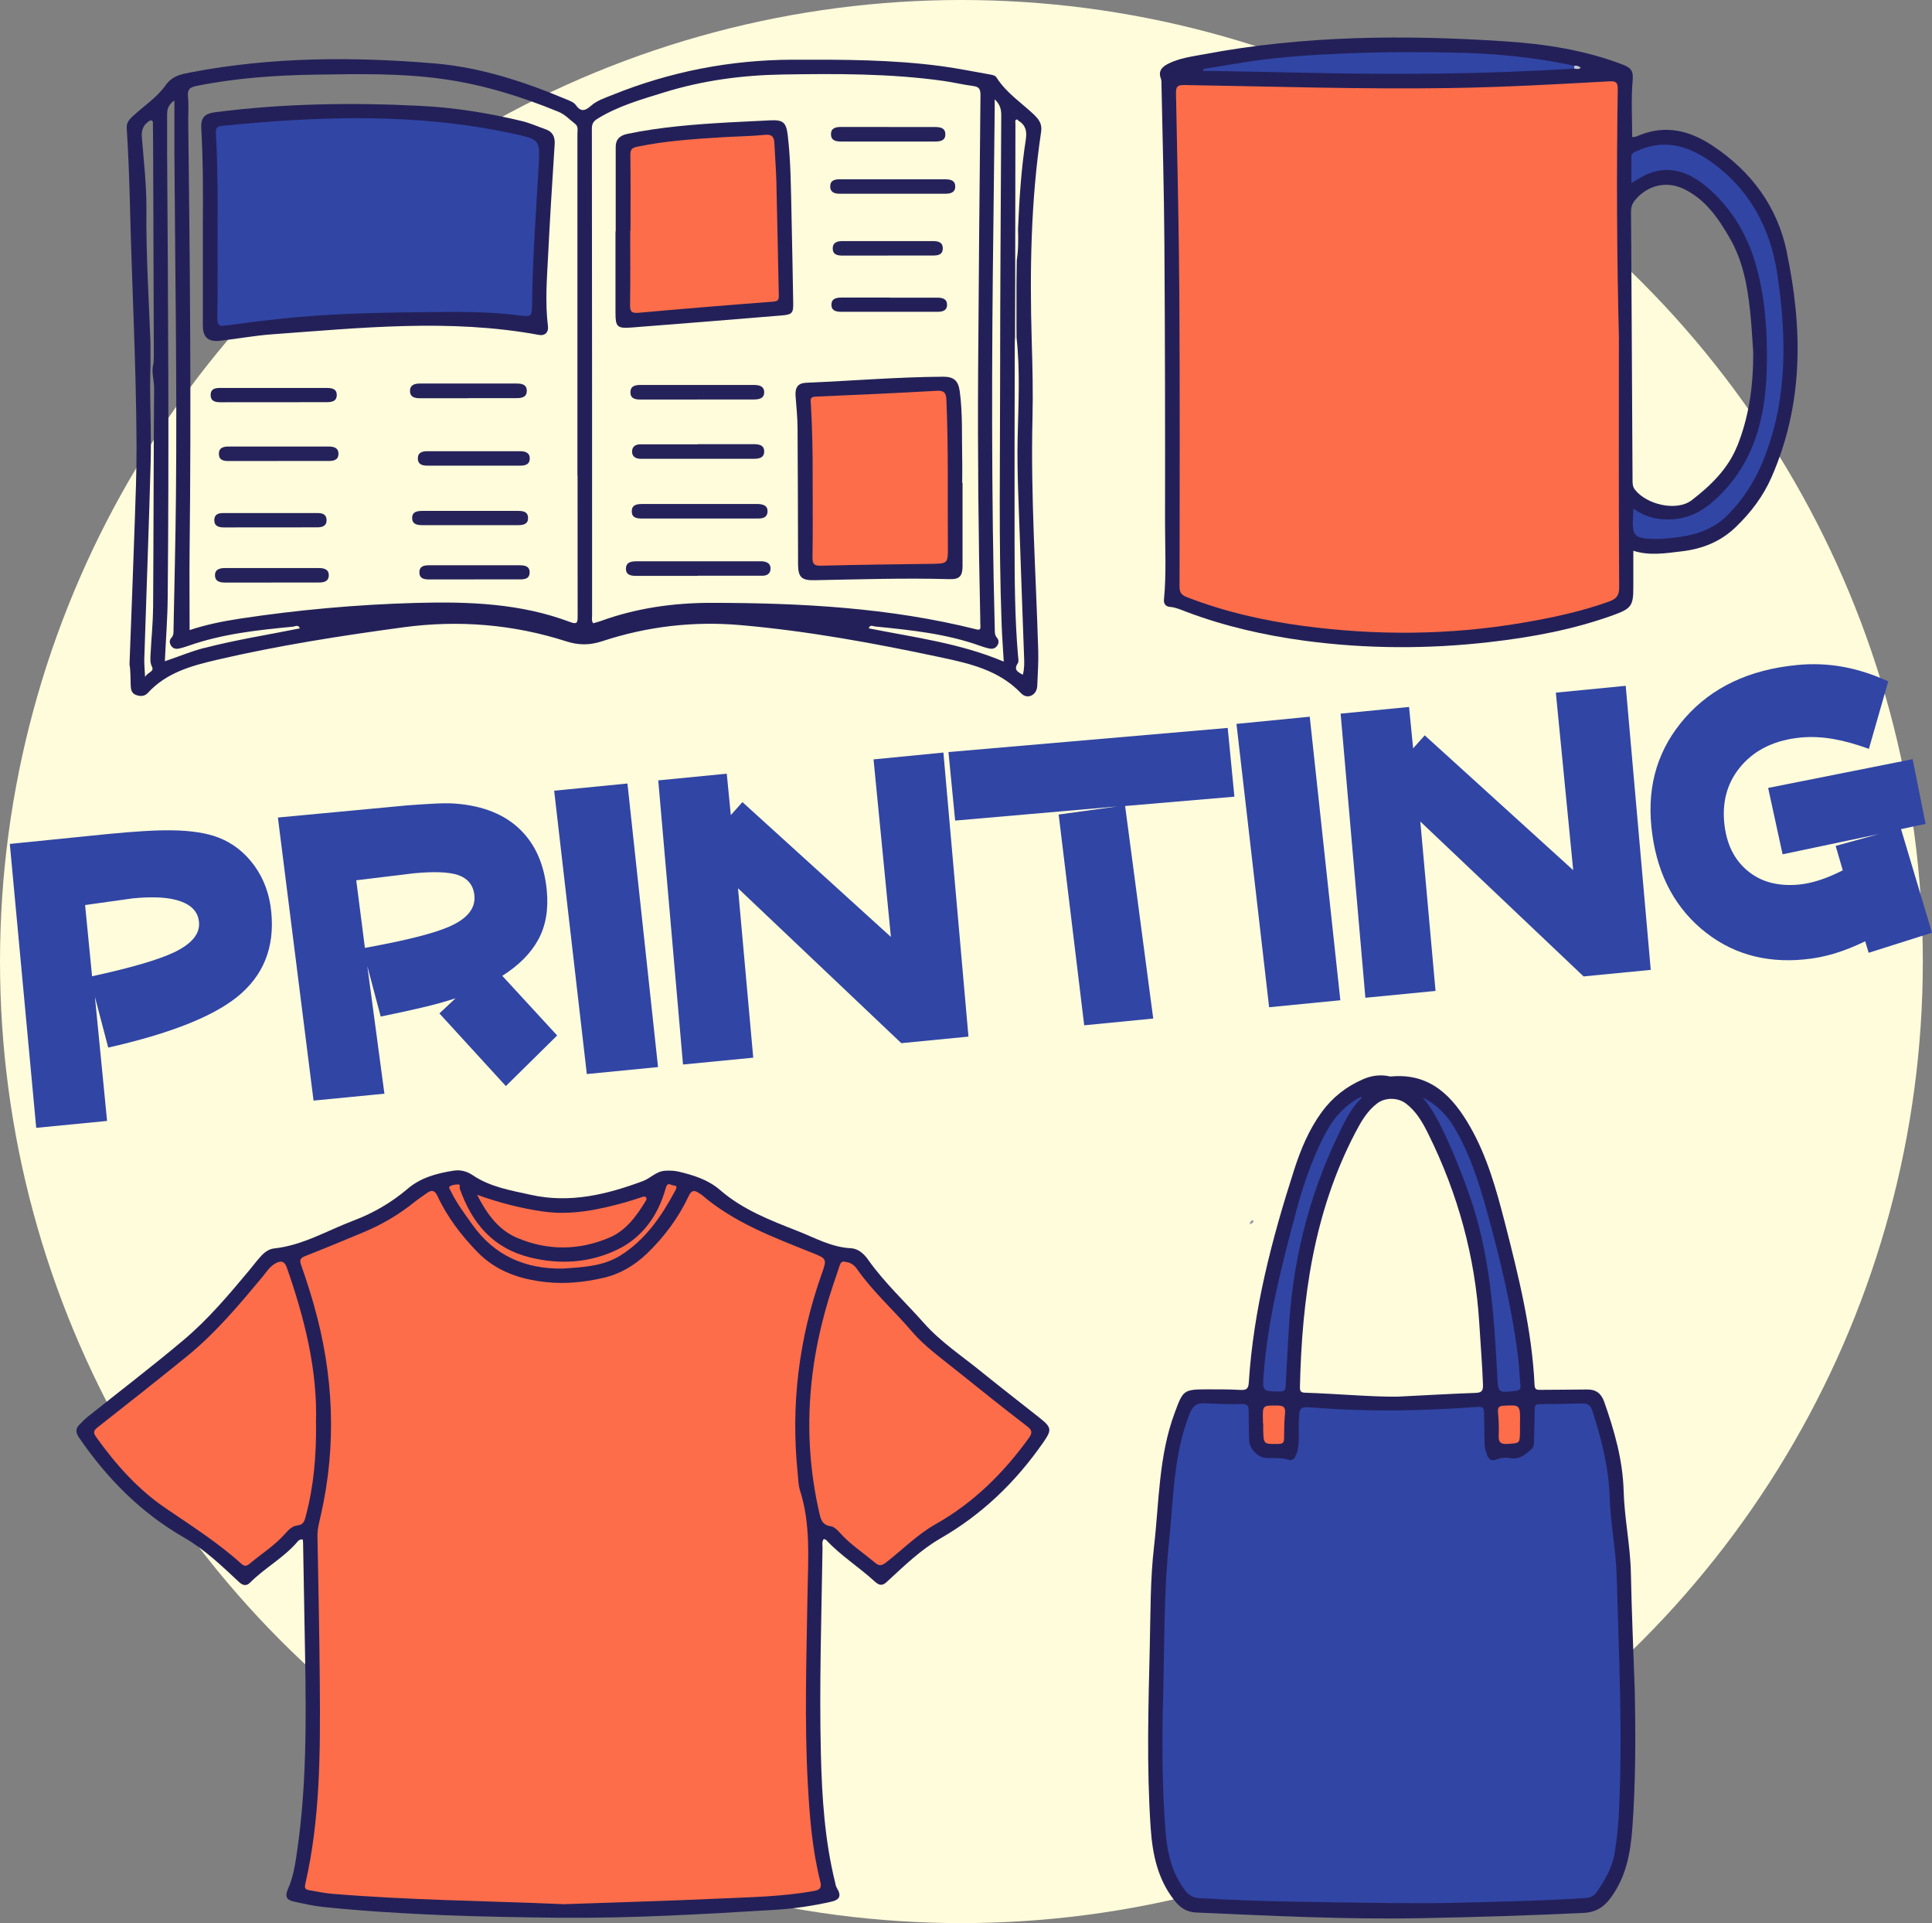 <?xml version="1.0" encoding="UTF-8"?><svg id="_レイヤー_2" xmlns="http://www.w3.org/2000/svg" viewBox="0 0 271.55 270.27"><rect x="0" y="0" width="271.55" height="270.27" fill="#808080" stroke="none"/><defs><style>.cls-1{fill:#fffcdb;}.cls-1,.cls-2,.cls-3,.cls-4,.cls-5,.cls-6,.cls-7,.cls-8,.cls-9,.cls-10{stroke-width:0px;}.cls-2{fill:#232059;}.cls-3{fill:#25225b;}.cls-4{fill:#25225a;}.cls-5{fill:#fd6d4a;}.cls-6{fill:#c6c5d4;}.cls-7{fill:#26235b;}.cls-8{fill:#3145a5;}.cls-9{fill:#25235b;}.cls-10{fill:#9896b1;}</style></defs><g id="_レイヤー_1-2"><circle class="cls-1" cx="135.13" cy="135.13" r="135.13"/><path class="cls-8" d="M15.21,147.22l-1.87-7.13,1.71,17.44-9.96.97-3.71-39.9,13.66-1.38c3.96-.39,7-.57,9.1-.53,2.73.03,4.95.38,6.63,1.04,2,.79,3.67,2.11,5,3.95,1.33,1.85,2.12,4.01,2.36,6.5.49,4.99-1.12,8.97-4.81,11.93-3.51,2.81-9.54,5.17-18.1,7.11ZM11.96,127.19l.98,10.01c5.46-1.19,9.3-2.31,11.54-3.37,2.49-1.2,3.65-2.61,3.49-4.25-.13-1.37-.98-2.33-2.55-2.9-1.58-.58-3.83-.72-6.76-.43l-6.7.94Z"/><path class="cls-8" d="M70.61,137.15l7.7,8.37-7.21,7.11-9.34-10.21,2.27-2.13c-1.42.47-3,.91-4.77,1.32-1.76.41-3.68.83-5.75,1.25l-1.88-7.08,2.4,17.92-9.96.97-5.01-39.78,18.2-1.71c1.61-.12,2.98-.21,4.12-.26s2.04-.04,2.72.02c3.81.31,6.8,1.51,8.97,3.6s3.43,4.95,3.78,8.56c.26,2.69-.13,5-1.19,6.94-1.06,1.94-2.74,3.63-5.04,5.08ZM50.07,123.7l1.22,9.51c5.76-1.04,9.71-2.04,11.86-2.99,2.53-1.11,3.7-2.56,3.53-4.37-.14-1.45-.92-2.41-2.33-2.89-1.31-.43-3.38-.5-6.22-.23l-8.05.98Z"/><path class="cls-8" d="M88.19,110.11l4.3,39.85-10.01.98-4.59-39.82,10.29-1.01Z"/><path class="cls-8" d="M102.15,108.74l.57,5.81,1.63-1.83,20.87,18.95-2.44-24.95,9.82-.96,3.52,39.92-9.44.92-22.95-21.77,2.14,23.81-9.87.96-3.48-39.93,9.63-.94Z"/><path class="cls-8" d="M172.56,102.31l.94,9.65-15.36,1.31,3.95,29.87-9.7.95-3.59-29.62,8.27-1.14-22.82,1.99-.94-9.63,39.24-3.39Z"/><path class="cls-8" d="M184.09,100.73l4.3,39.84-10.01.98-4.59-39.82,10.29-1.01Z"/><path class="cls-8" d="M198.05,99.36l.57,5.81,1.63-1.83,20.87,18.95-2.44-24.95,9.82-.96,3.52,39.92-9.44.92-22.95-21.77,2.14,23.81-9.86.96-3.48-39.93,9.63-.94Z"/><path class="cls-8" d="M265.4,95.75l-2.72,9.49c-1.78-.65-3.46-1.12-5.03-1.39-1.58-.27-3.09-.34-4.56-.2-3.52.34-6.27,1.63-8.25,3.86-1.97,2.23-2.8,4.94-2.49,8.13.29,2.91,1.37,5.15,3.27,6.73,1.89,1.58,4.31,2.22,7.25,1.94.94-.09,1.92-.31,2.93-.64s2.08-.79,3.21-1.36l-1-3.43,6.03-1.66-13.49,2.84-2.03-9.33,20.31-4.04,1.82,9.09-3.45.74,4.35,14.56-8.9,2.82-.49-1.62c-1.41.69-2.82,1.26-4.22,1.69-1.4.43-2.84.72-4.32.86-5.68.56-10.54-.9-14.57-4.36-4.03-3.47-6.35-8.26-6.95-14.38-.58-5.92,1.02-11,4.79-15.26s8.99-6.72,15.66-7.37c2.22-.22,4.38-.13,6.48.25,2.1.38,4.23,1.06,6.37,2.05Z"/><path class="cls-2" d="M42.56,216.36c-.38-.06-.57.1-.71.26-1.93,2.29-4.62,3.7-6.71,5.8-.5.5-1,.41-1.52-.07-2.44-2.28-4.86-4.61-7.77-6.28-6.07-3.49-10.83-8.32-14.75-14.05-.47-.68-.52-1.25.09-1.84.36-.34.69-.72,1.08-1.03,4.54-3.63,9.17-7.15,13.61-10.9,3.41-2.88,6.3-6.31,9.16-9.74.52-.62,1-1.27,1.54-1.87.52-.59,1.16-1.11,1.94-1.19,4.03-.43,7.47-2.52,11.15-3.91,2.79-1.05,5.35-2.54,7.63-4.48,1.87-1.59,4.12-2.17,6.44-2.54.92-.15,1.86.06,2.71.64,2.45,1.66,5.34,2.13,8.14,2.75,5.49,1.23,10.69-.03,15.8-1.94,1.06-.4,1.83-1.36,3.09-1.44.67-.04,1.3-.02,1.93.13,2.1.5,4.12,1.13,5.81,2.59,3.17,2.75,7.03,4.24,10.86,5.74,2.45.96,4.78,2.3,7.52,2.43,1.02.05,1.85.79,2.43,1.63,2.3,3.25,5.23,5.95,7.86,8.92,2.31,2.6,5.23,4.53,7.92,6.71,2.72,2.2,5.49,4.35,8.24,6.52,1.8,1.42,1.82,1.73.55,3.56-3.84,5.51-8.55,10.06-14.4,13.43-2.85,1.64-5.19,3.95-7.59,6.15-.62.58-1.07.45-1.67-.09-2.21-2.03-4.78-3.63-6.83-5.84-.07-.07-.2-.07-.33-.12-.3.38-.16.82-.17,1.22-.15,9.7-.47,19.4-.23,29.1.15,6.01.54,12,1.98,17.86.07.29.1.59.27.87.67,1.1.41,1.65-.85,1.93-2.56.57-5.14.96-7.76,1.12-10.07.61-20.16,1.21-30.23,1.12-11.11-.11-22.25-.38-33.33-1.51-1.41-.14-2.81-.47-4.2-.77-1.06-.23-1.22-.8-.78-1.78.82-1.84,1.07-3.84,1.35-5.81,1.23-8.76,1.21-17.58,1.06-26.4-.09-5.43-.19-10.86-.29-16.28,0-.19-.02-.38-.04-.61Z"/><path class="cls-5" d="M79.03,267.59c-10.8-.46-21.66-.55-32.48-1.46-1.03-.09-2.05-.32-3.07-.49-.47-.08-.72-.21-.58-.83,2.12-9.2,2.12-18.56,2.05-27.91-.05-7.01-.2-14.01-.33-21.02-.02-.98.24-1.9.45-2.84,2.29-10.01,1.83-19.94-.99-29.78-.53-1.85-1.12-3.68-1.76-5.49-.25-.71-.11-.98.58-1.25,2.68-1.05,5.35-2.17,8.01-3.27,2.65-1.09,5.1-2.51,7.34-4.32.57-.46,1.19-.85,1.78-1.28.69-.49,1.09-.35,1.47.46,1.38,2.96,3.34,5.52,5.61,7.85,2.64,2.71,5.97,3.82,9.62,4.22,2.71.29,5.36.02,8.01-.58,2.41-.55,4.43-1.75,6.18-3.42,2.43-2.34,4.43-5.02,5.87-8.08.41-.88.81-.86,1.47-.42.13.09.27.16.38.25,4.53,3.89,10.02,5.93,15.45,8.11,2.13.85,2.15.87,1.41,2.97-3.23,9.1-4.37,18.46-3.38,28.07.08.8.08,1.64.33,2.4,1.51,4.73,1.13,9.58,1.05,14.42-.14,8.93-.45,17.86.04,26.79.25,4.61.62,9.22,1.75,13.72.23.9-.04,1.18-.92,1.34-4.45.8-8.96.87-13.46,1.07-7.27.33-14.54.53-21.87.79Z"/><path class="cls-5" d="M118.83,177.34c.69.07,1.21.42,1.57.93,2.23,3.21,5.16,5.8,7.68,8.75,1.83,2.16,4.14,3.79,6.32,5.55,3.29,2.65,6.6,5.29,9.96,7.87.78.6.74.97.21,1.7-3.54,4.89-7.75,9.06-13.04,12.04-2.61,1.47-4.68,3.61-7.02,5.42-.6.46-.96.49-1.54,0-1.67-1.41-3.53-2.6-4.99-4.27-.32-.36-.77-.78-1.21-.84-1.29-.18-1.44-1.1-1.66-2.09-2.43-10.8-1.5-21.39,1.99-31.82.3-.91.63-1.81.92-2.73.14-.45.38-.65.82-.51Z"/><path class="cls-5" d="M44.42,199.97c.05,4.61-.32,8.85-1.42,13.01-.18.69-.29,1.3-1.21,1.4-.65.07-1.19.55-1.62,1.05-1.47,1.71-3.38,2.89-5.09,4.33-.45.38-.75.36-1.17-.01-3.29-2.97-7.03-5.34-10.68-7.83-3.88-2.65-6.97-6.13-9.7-9.95-.43-.6-.42-.9.18-1.37,4.2-3.3,8.4-6.61,12.55-9.98,3.99-3.24,7.28-7.16,10.56-11.09.54-.65.99-1.39,1.7-1.86.91-.6,1.46-.46,1.78.43,2.52,7.19,4.35,14.51,4.11,21.88Z"/><path class="cls-5" d="M67.05,167.91c3.22,1.15,6.22,1.91,9.3,2.35,3.98.56,7.81-.25,11.6-1.31.78-.22,1.54-.48,2.31-.73.19-.06.4-.11.54.05.14.17.04.37-.06.53-1.3,2.12-2.75,4.14-5.12,5.14-4.28,1.8-8.63,1.84-12.91.03-2.66-1.12-4.25-3.34-5.66-6.07Z"/><path class="cls-5" d="M79.1,178.28c-5.3.07-9.62-1.82-12.73-6.21-1.07-1.51-2.19-2.97-2.99-4.65-.1-.22-.41-.54-.14-.71.3-.19.73-.24,1.1-.26.48-.02.2.39.28.6,1.72,4.85,4.65,8.38,9.91,9.67,4.22,1.03,8.32.75,12.16-1.07,3.61-1.71,5.82-4.84,6.88-8.67.27-.97.72-.4,1.06-.39.71.01.41.49.24.8-1.91,3.56-4.17,6.86-7.67,9.05-2.46,1.54-5.32,1.64-8.1,1.84Z"/><path class="cls-2" d="M251.16,35.46c-1.35-6.45-4.99-11.34-10.4-14.95-3.16-2.11-6.55-3.02-10.28-1.53-.34.14-.69.33-1.07.27,0-2.67-.17-5.34.07-7.97.12-1.33-.26-1.76-1.35-2.18-5.34-2.06-10.94-2.92-16.58-3.29-14.17-.94-28.32-.83-42.34,1.82-1.7.32-3.43.53-5,1.32-.87.43-1.46,1.02-1.04,2.11.09.24.08.53.08.8.15,7.47.36,14.93.41,22.4.09,13.05.11,26.11.09,39.16,0,3.61.2,7.23-.15,10.84-.06.56.22.98.84,1.03.78.06,1.49.38,2.2.65,5.42,2.06,11.05,3.34,16.77,4.11,8.62,1.15,17.29,1.18,25.92.19,5.96-.68,11.87-1.77,17.55-3.84,2.42-.89,2.69-1.31,2.69-3.85,0-1.69,0-3.38,0-5.15,2.32.74,4.57.34,6.81.08,2.91-.34,5.49-1.37,7.63-3.45,2.1-2.03,3.83-4.31,5-7,4.49-10.27,4.38-20.85,2.13-31.57ZM244.16,62.7c-1.28,3.19-3.74,5.57-6.39,7.6-2.11,1.61-6.31.63-7.97-1.48-.35-.45-.34-.92-.34-1.41-.06-9.7-.11-19.39-.16-29.09-.02-2.85-.02-5.69-.06-8.54,0-.61.14-1.11.52-1.59,1.74-2.16,4.46-2.83,6.94-1.62,3.02,1.47,4.82,4.11,6.43,6.9,1.81,3.13,2.46,6.61,2.84,10.14.23,2.1.33,4.22.45,5.84.03,4.88-.62,9.17-2.25,13.25Z"/><path class="cls-5" d="M227.54,47.69c0,11.63-.03,23.26.04,34.89,0,1.21-.5,1.62-1.43,1.96-3.96,1.42-8.06,2.29-12.2,2.99-10.22,1.74-20.48,1.8-30.72.44-5.6-.74-11.13-2-16.43-4.06-.77-.3-1.01-.65-1.01-1.47.02-13.67.05-27.34-.03-41.01-.06-9.43-.28-18.87-.47-28.3-.02-.99.23-1.19,1.19-1.18,12.36.2,24.71.61,37.08.43,7.55-.11,15.08-.53,22.62-.95,1.01-.06,1.21.2,1.2,1.15-.18,11.71-.13,23.41.17,35.12Z"/><path class="cls-8" d="M229.59,71.48c1.47,1.07,2.98,1.49,4.64,1.52,2.72.04,4.84-.93,6.9-2.83,5.78-5.33,7.16-12.2,7.22-19.52.04-4.57-.31-9.14-1.6-13.59-1.16-3.99-3.2-7.44-6.21-10.23-3.09-2.87-6.23-3.76-9.45-2.15-.57.29-1.11.65-1.79,1.05,0-1.33.01-2.54,0-3.75,0-.46.31-.54.63-.69,3.84-1.81,7.24-.91,10.56,1.45,5.51,3.92,8.37,9.41,9.33,15.86,1.31,8.79,1.44,17.57-1.96,26.04-1.16,2.89-2.78,5.45-4.98,7.69-2.6,2.65-5.89,3.13-9.3,3.4-.04,0-.08,0-.12,0-4.35.08-4.07-.44-3.87-4.27Z"/><path class="cls-8" d="M221.27,9.64c-12.61.8-25.22.87-37.85.58-4.31-.1-8.62-.16-12.93-.24-.45,0-.9,0-1.35,0,0-.09-.02-.19-.03-.28,2.41-.39,4.81-.82,7.22-1.16,4.16-.59,8.34-.84,12.53-1.02,5.27-.23,10.53-.24,15.79-.12,5.57.12,11.13.65,16.6,1.84.14.14.14.27,0,.4Z"/><path class="cls-6" d="M221.27,9.64v-.4c.31-.04.59,0,.91.29-.3.25-.61.15-.91.12Z"/><path class="cls-2" d="M229.75,236.96c-.18-5.27-.42-10.54-.52-15.81-.07-3.9-.91-7.72-1.02-11.61-.12-4.38-1.31-8.49-2.74-12.56-.41-1.16-1.17-1.74-2.43-1.71-2.16.04-4.31.02-6.47.05-.5,0-.85.03-.88-.67-.37-7.81-2.26-15.35-4.19-22.88-1.19-4.62-2.48-9.25-4.86-13.41-2.42-4.24-5.59-7.6-11.13-7.08-.19.02-.38-.06-.57-.09-1.18-.17-2.3.01-3.38.49-2.35,1.02-4.29,2.55-5.8,4.62-1.79,2.46-2.94,5.24-3.86,8.09-3.14,9.76-5.72,19.64-6.38,29.93-.06.9-.38,1.05-1.19,1.01-1.57-.09-3.16-.08-4.73-.08-3.29,0-3.33.18-4.48,3.27-2.28,6.1-2.19,12.55-2.92,18.86-.53,4.59-.48,9.22-.59,13.84-.2,8.54-.46,17.09.12,25.63.25,3.7.97,7.24,3.36,10.25.79,1,1.69,1.61,3,1.67,10.53.46,21.05,1,31.6.8,7.62-.14,15.24-.38,22.85-.74,1.76-.08,2.91-.81,3.91-2.2,2.08-2.87,2.71-6.14,2.97-9.56.5-6.69.48-13.38.34-20.08ZM207.38,195.75c-3.38.12-6.77.32-11.03.53-3.75.03-8.35-.41-12.96-.56-.59-.02-.69-.28-.68-.79.28-12.42,1.93-24.54,7.78-35.75.81-1.54,1.66-3.04,3.08-4.12,1.14-.86,2.91-.84,4.05.03,1.46,1.11,2.33,2.65,3.12,4.24,4.17,8.41,6.61,17.28,7.18,26.66.17,2.88.42,5.76.52,8.64.03.89-.24,1.09-1.08,1.12Z"/><path class="cls-8" d="M194.75,267.43c-8.73-.11-17.48-.15-26.2-.68-.91-.06-1.47-.41-2-1.11-1.93-2.53-2.52-5.47-2.75-8.55-.48-6.31-.48-12.62-.31-18.93.19-7.2.08-14.42.83-21.58.63-5.98.6-12.08,2.86-17.83.47-1.2,1.02-1.61,2.23-1.54,1.73.11,3.46.13,5.19.11.76-.01.9.32.9.95,0,1.39.04,2.77.07,4.16.03,1.16,1.19,2.38,2.35,2.46,1.06.07,2.13-.1,3.2.27.6.21.94-.32,1.13-.89.47-1.43.25-2.9.3-4.35.08-2.2.05-2.27,2.17-2.1,7.66.61,15.31.46,22.96-.1.78-.06.92.2.91.87,0,1.42.06,2.85.07,4.27,0,.6.18,1.14.38,1.68.21.54.65.83,1.19.6.68-.29,1.38-.34,2.04-.22,1.32.24,2.14-.54,3-1.27.36-.31.33-.76.34-1.18.03-1.46.09-2.93.09-4.39,0-.52.13-.75.71-.75,2,0,4-.04,6-.1.79-.02,1.18.33,1.41,1.05,1.24,3.93,2.3,7.87,2.42,12.06.1,3.72.89,7.41.99,11.15.31,11.24.88,22.47.29,33.72-.09,1.73-.3,3.45-.57,5.16-.33,2.09-1.36,3.82-2.51,5.51-.41.59-.93.81-1.65.86-6.42.42-12.85.54-19.28.69-2.92.07-5.85.01-8.78.01Z"/><path class="cls-8" d="M199.91,154.22c1.99.96,3.47,2.47,4.57,4.35,2.09,3.59,3.36,7.51,4.46,11.47,1.87,6.75,3.53,13.55,4.41,20.51.17,1.37.22,2.76.35,4.14.05.54-.15.72-.69.78-2.49.28-2.44.29-2.57-2.2-.44-8.54-1.02-17.07-3.88-25.24-1.08-3.09-2.29-6.12-3.7-9.07-.8-1.68-1.69-3.32-2.93-4.75Z"/><path class="cls-8" d="M191.28,154.39c-1.45,1.44-2.3,3.26-3.17,5.06-4.25,8.81-6.5,18.13-7,27.89-.12,2.46-.3,4.92-.4,7.38-.03.63-.17.85-.85.84-2.41-.04-2.42-.01-2.25-2.39.58-7.79,2.54-15.31,4.54-22.81.96-3.61,2.16-7.14,3.83-10.49,1.21-2.42,2.83-4.48,5.31-5.73.06.06.08.12.06.18-.03.05-.05.08-.07.08Z"/><path class="cls-5" d="M213.64,200.13c0,.35,0,.69,0,1.04-.03,1.72-.03,1.63-1.73,1.75-1.07.07-1.31-.3-1.26-1.27.05-1.07-.01-2.15-.1-3.22-.05-.66.17-.85.82-.88,2.32-.12,2.32-.15,2.27,2.59Z"/><path class="cls-5" d="M177.51,200.01c0-.15,0-.31,0-.46-.05-2.09-.05-2.04,2.06-2.02.88,0,1.13.27,1.04,1.13-.11,1.14-.12,2.3-.13,3.45,0,.55-.12.8-.77.81-2.11.03-2.11.07-2.16-1.98,0-.31,0-.61,0-.92h-.05Z"/><path class="cls-10" d="M175.68,172.06c0-.09.01-.17.02-.26.09-.23.38-.43.46-.25.1.21-.22.42-.48.51Z"/><path class="cls-2" d="M145.46,16.23c-1.82-1.75-4-3.13-5.38-5.32-.19-.31-.57-.38-.92-.44-2.27-.4-4.54-.86-6.82-1.17-6.93-.93-13.9-.93-20.87-.91-8.81.02-17.28,1.67-25.44,4.97-1.04.42-2.12.76-2.97,1.51-.78.68-1.4.93-2.12-.1-.28-.4-.88-.62-1.37-.82-5.95-2.5-12.08-4.5-18.53-5.04-11.42-.95-22.84-.92-34.17,1.25-1.39.27-2.63.46-3.59,1.82-1.24,1.75-3.12,2.95-4.69,4.42-.47.44-.82.88-.78,1.58.23,3.57.36,7.14.45,10.72.27,11.27.88,22.53.93,33.81.02,3.81-.14,7.62-.27,11.43-.21,6.35-.47,12.69-.72,19.44.15.71.13,1.83.17,2.94.02.57.12,1.1.71,1.33.61.24,1.24.24,1.71-.28,2.62-2.86,6.16-3.82,9.73-4.65,8.63-2.01,17.37-3.37,26.14-4.56,7.78-1.05,15.45-.43,22.93,1.97,1.74.56,3.29.56,5.03-.01,6.33-2.09,12.87-2.85,19.48-2.27,9.48.83,18.83,2.55,28.13,4.53,4.1.87,8.2,1.81,11.29,5.05.88.92,2.22.27,2.27-1.04.06-1.61.18-3.21.14-4.83-.32-10.92-1.08-21.84-.81-32.78.09-3.65,0-7.31-.11-10.96-.28-9.78-.13-19.56,1.32-29.27.15-.99-.18-1.64-.89-2.32ZM21.51,85.48c-.01,2.11-.24,4.22-.34,6.34-.03.64-.12,1.25.2,1.91.32.67-.55.69-.98,1.39-.05-1.07-.13-1.78-.11-2.49.29-9.15.64-18.3.89-27.45.1-3.61-.05-7.23-.07-10.84,0-1,.03-2,.05-3,0-1.08,0-2.16,0-3.24-.24-6.19-.63-12.37-.57-18.57.03-3.42-.37-6.83-.64-10.24-.09-1.09.26-1.86,1.2-2.38.34.02.37.21.35.4,0,.01,0,.02,0,.03.02,1.81.04,3.61.04,5.42.03,9.14.06,18.29.09,27.43,0,.31-.03.61-.05.92-.34,1.15.09,2.29.09,3.44-.08,10.31-.07,20.62-.14,30.93ZM28.69,91.06c-1.85.48-3.62,1.23-5.52,1.87.14-3.07.38-6.03.4-8.98.2-20.75.06-41.51-.08-62.26-.01-1.89.01-3.77,0-5.66,0-.76.25-1.39,1.02-1.91,0,2.4-.01,4.81,0,7.21.1,16.13.38,32.26.22,48.4-.06,6.24-.22,12.47-.34,18.71,0,.42.04.83-.3,1.19-.29.31-.29.7-.07,1.07.25.42.65.54,1.1.45.45-.09.89-.23,1.33-.38,4.76-1.69,9.73-2.22,14.71-2.7.35-.03.78-.35.98.24-4.49.9-9.01,1.61-13.44,2.76ZM81.18,66.83c0,6.59,0,13.17.01,19.76,0,.8,0,1.22-1.02.84-7.02-2.66-14.36-2.9-21.74-2.7-8.28.23-16.52.97-24.71,2.21-2.43.37-4.83.86-7.07,1.61,0-3.86-.04-7.67,0-11.47.24-19.95.05-39.89-.19-59.84-.01-1.23.08-2.47-.04-3.69-.09-.98.26-1.28,1.18-1.47,5.5-1.11,11.06-1.5,16.64-1.59,6.12-.09,12.25-.23,18.33.66,5.51.8,10.79,2.45,15.93,4.56.91.37,1.57,1.1,2.33,1.69.49.38.33.91.33,1.39,0,16.02,0,32.04,0,48.06ZM99.97,84.72c-5.3,0-10.51.73-15.52,2.55-.36.13-.73.22-1.08.32-.25-.36-.15-.71-.15-1.05,0-22.83,0-45.66-.03-68.49,0-.69.26-1.04.8-1.37,2.88-1.78,6.11-2.69,9.3-3.68,5.44-1.69,11.03-2.44,16.72-2.53,7.55-.12,15.09-.15,22.59.9,1.41.2,2.8.54,4.21.72.85.11,1,.5,1,1.28-.13,12.9-.25,25.79-.33,38.69-.07,11.63.04,23.25.3,34.88,0,.35,0,.69.02,1.04.03.46-.08.59-.59.46-12.22-3.06-24.7-3.71-37.23-3.72ZM122.1,88.31c.19-.61.63-.27.98-.26,4.98.5,9.95,1.01,14.71,2.72.4.14.8.27,1.21.36.43.1.85.04,1.14-.36.28-.4.28-.81-.03-1.17-.29-.33-.28-.7-.29-1.08-.49-19.1-.44-38.2-.19-57.29.07-5.35.12-10.7.18-16.06,0-.34,0-.68,0-1.21.76.71.93,1.43.92,2.26-.06,12.36-.16,24.72-.16,37.08,0,11.44-.21,22.87.21,34.31.06,1.73.19,3.45.3,5.37-6.17-2.61-12.64-3.41-18.99-4.68ZM144.19,19.56c-.66,4.17-.92,8.38-1.1,12.6.03,1.47.06,2.94-.18,4.4-.01,1.08-.03,2.16-.04,3.24,0,2,0,4.01,0,6.01,0,.54,0,1.08.01,1.62.52,4.75.25,9.52.15,14.28-.09,4.54.15,9.08.3,13.61.19,5.69.41,11.38.61,17.07.03.8.05,1.59-.18,2.44-.65-.39-1.35-.65-.71-1.61.18-.27.06-.75.03-1.13-.45-5.26-.47-10.53-.48-15.8-.02-9.43.01-18.85.03-28.28,0-.19.03-.38.04-.57,0-.54,0-1.08,0-1.62,0-2,.01-4.01.02-6.01,0-1.08,0-2.15,0-3.23,0-6.42.02-12.84.03-19.26,0-.19-.12-.49.24-.53.03,0,.07.02.09.05.03.03.04.06.06.1,1.04.61,1.25,1.48,1.07,2.64Z"/><path class="cls-2" d="M86.54,32.53c0-3.96,0-7.92,0-11.88,0-1.03.51-1.6,1.66-1.84,4.65-.96,9.36-1.33,14.08-1.6,2-.11,3.99-.21,5.99-.3,1.8-.08,2.23.28,2.45,2.09.44,3.71.44,7.45.53,11.18.1,4.12.16,8.23.24,12.35.03,1.45-.13,1.68-1.6,1.8-7.05.58-14.11,1.16-21.16,1.7-2,.15-2.22-.12-2.22-2.07,0-3.81,0-7.62,0-11.43h.02Z"/><path class="cls-2" d="M135.29,67.87c0,3.89,0,7.77,0,11.66,0,1.44-.43,1.9-1.83,1.86-6.35-.18-12.7.03-19.04.15-1.76.03-2.24-.44-2.25-2.24-.02-6.39-.02-12.78-.07-19.17-.01-1.5-.17-2.99-.28-4.49-.08-1.2.33-1.8,1.5-1.85,6.42-.27,12.83-.81,19.26-.85,1.48,0,2.1.55,2.31,2.01.43,3.14.28,6.3.35,9.45.03,1.15,0,2.31,0,3.46.02,0,.03,0,.05,0Z"/><path class="cls-3" d="M98.06,80.93c-2.85,0-5.7,0-8.55,0-.75,0-1.52-.06-1.53-.98-.01-.99.79-1.07,1.58-1.07,5.7,0,11.4,0,17.09,0,.19,0,.39-.01.58.01.65.08,1.12.37,1.07,1.1-.05.65-.5.91-1.12.92-1.5,0-3,0-4.5,0-1.54,0-3.08,0-4.62,0Z"/><path class="cls-3" d="M98.24,72.87c-2.65,0-5.31,0-7.96,0-.74,0-1.49-.06-1.48-1.02,0-.95.77-1.02,1.5-1.02,5.35,0,10.69,0,16.04,0,.08,0,.15,0,.23,0,.72.03,1.36.24,1.31,1.1-.04.78-.65.94-1.33.94-2.77,0-5.54,0-8.31,0Z"/><path class="cls-3" d="M97.95,56.15c-2.62,0-5.23,0-7.85,0-.74,0-1.49-.07-1.49-1.02,0-.93.73-1.04,1.48-1.03,5.27,0,10.54.01,15.81,0,.76,0,1.5.12,1.51,1.02,0,.91-.75,1.02-1.5,1.02-2.66,0-5.31,0-7.97,0h0Z"/><path class="cls-4" d="M98.09,62.42c2.58,0,5.15,0,7.73,0,.78,0,1.61.07,1.59,1.05-.02.96-.85,1.01-1.63,1.01-5.08-.01-10.15,0-15.23,0-.19,0-.39,0-.58,0-.66-.04-1.14-.33-1.13-1.04.01-.7.51-1,1.17-1,2.11,0,4.23,0,6.34,0,.58,0,1.15,0,1.73,0Z"/><path class="cls-3" d="M125.43,25.2c2.46,0,4.92,0,7.38,0,.71,0,1.41.1,1.45.94.05.93-.68,1.09-1.43,1.09-4.92,0-9.84,0-14.76,0-.71,0-1.37-.16-1.38-1.02,0-.87.63-1.02,1.36-1.01,2.46.01,4.92,0,7.38,0Z"/><path class="cls-3" d="M124.86,17.85c2.15,0,4.3,0,6.46,0,.73,0,1.52.06,1.55.97.04.99-.77,1.08-1.56,1.07-4.34,0-8.68,0-13.03,0-.75,0-1.48-.1-1.48-1.03,0-.93.74-1.02,1.49-1.02,2.19,0,4.38,0,6.57,0h0Z"/><path class="cls-7" d="M124.77,35.92c-2.11,0-4.22,0-6.34,0-.72,0-1.38-.13-1.39-.99-.01-.85.65-1.05,1.36-1.05,4.22,0,8.45,0,12.67,0,.73,0,1.47.11,1.44,1.07-.03.88-.71.96-1.41.96-2.11,0-4.22,0-6.34,0Z"/><path class="cls-2" d="M125.03,41.83c2.23,0,4.46,0,6.68,0,.72,0,1.39.14,1.4.99,0,.86-.67,1-1.38,1-4.49,0-8.99,0-13.48,0-.72,0-1.39-.14-1.39-.99,0-.85.65-1.01,1.38-1.01,2.27.01,4.53,0,6.8,0Z"/><path class="cls-2" d="M28.51,31.71c.03-4.54.04-9.09-.22-13.63-.09-1.55.47-2.13,2.02-2.32,9.58-1.22,19.19-1.37,28.82-.88,4.82.24,9.57,1.01,14.25,2.14,1.11.27,2.18.76,3.26,1.13,1.02.35,1.39,1.04,1.32,2.13-.34,5.26-.67,10.53-.93,15.79-.17,3.26-.42,6.53-.01,9.8.1.83-.43,1.35-1.25,1.2-12.54-2.32-25.08-.99-37.62-.08-2.41.18-4.81.63-7.22.9-1.71.19-2.43-.51-2.42-2.21,0-4.66,0-9.32,0-13.98Z"/><path class="cls-3" d="M39.1,64.79c-2.3,0-4.61,0-6.91,0-.7,0-1.39-.07-1.42-.95-.04-.96.67-1.09,1.42-1.09,4.65,0,9.3,0,13.94,0,.75,0,1.48.15,1.44,1.08-.03.85-.72.96-1.44.95-2.34-.01-4.69,0-7.03,0h0Z"/><path class="cls-4" d="M65.77,55.97c-2.23,0-4.46,0-6.69,0-.76,0-1.47-.14-1.45-1.06.01-.84.68-1.01,1.4-1.01,4.54,0,9.07,0,13.61,0,.71,0,1.39.14,1.4,1,.01.94-.71,1.05-1.46,1.05-2.27,0-4.54,0-6.81,0h0Z"/><path class="cls-2" d="M38.45,54.52c2.46,0,4.93,0,7.39,0,.75,0,1.5.07,1.49,1.01-.01.93-.78.99-1.52.99-4.93,0-9.85,0-14.78.01-.69,0-1.4-.09-1.42-.97-.03-.97.7-1.05,1.45-1.04,2.46,0,4.93,0,7.39,0h0Z"/><path class="cls-3" d="M38.13,81.87c-2.15,0-4.31,0-6.46,0-.72,0-1.41-.13-1.45-.96-.04-.92.69-1.08,1.44-1.08,4.39,0,8.77,0,13.16,0,.71,0,1.4.17,1.39,1.02,0,.84-.66,1.02-1.39,1.01-2.23,0-4.46,0-6.7,0Z"/><path class="cls-3" d="M66.59,65.44c-2.15,0-4.3,0-6.46,0-.71,0-1.38-.12-1.4-.99-.02-.86.62-1.04,1.35-1.04,4.34,0,8.68,0,13.03,0,.73,0,1.37.21,1.35,1.05-.02.85-.7.99-1.41.98-2.15,0-4.3,0-6.46,0Z"/><path class="cls-9" d="M37.99,72.1c2.19,0,4.38,0,6.58,0,.67,0,1.29.12,1.33.93.04.88-.59,1.08-1.31,1.08-4.38,0-8.77.01-13.15.01-.72,0-1.35-.2-1.32-1.07.03-.81.62-.95,1.31-.95,2.19,0,4.38,0,6.58,0h0Z"/><path class="cls-7" d="M65.94,73.8c-2.19,0-4.39,0-6.58,0-.72,0-1.4-.11-1.43-.96-.03-.94.71-1.04,1.46-1.04,4.47,0,8.93,0,13.4,0,.7,0,1.4.08,1.43.96.03.86-.61,1.04-1.35,1.04-2.31,0-4.62,0-6.93,0Z"/><path class="cls-2" d="M66.69,81.43c-2.11,0-4.23,0-6.34,0-.7,0-1.38-.07-1.4-.97-.02-.89.64-1.02,1.35-1.02,4.23,0,8.45,0,12.68,0,.74,0,1.49.09,1.46,1.03-.03.95-.81.96-1.54.95-2.08,0-4.15,0-6.23,0Z"/><path class="cls-5" d="M88.62,32.4c0-3.54.03-7.08-.02-10.63-.01-.8.27-1.01,1-1.16,3.97-.82,8-1.08,12.04-1.33,1.96-.12,3.93-.13,5.88-.33.99-.1,1.28.29,1.32,1.16.08,1.77.23,3.53.28,5.3.13,5.31.22,10.62.34,15.93.01.56.08.99-.76,1.05-6.33.48-12.66,1-18.98,1.57-1.04.09-1.18-.26-1.16-1.18.05-3.46.02-6.93.02-10.39.02,0,.04,0,.06,0Z"/><path class="cls-5" d="M114.22,66.34c.01-2.36-.04-5.97-.25-9.59-.03-.48-.2-.97.64-1.01,5.69-.24,11.38-.5,17.07-.82,1.04-.06,1.3.32,1.34,1.28.3,6.85.15,13.7.21,20.55.02,2.49,0,2.46-2.45,2.49-5.12.06-10.24.13-15.36.26-.94.02-1.24-.19-1.22-1.17.06-3.58.02-7.16.02-12Z"/><path class="cls-8" d="M30.58,32.56c.03-5.15.01-9.46-.23-13.77-.04-.68.09-1.03.86-1.1,13.64-1.37,27.26-1.85,40.79,1.07,3.94.85,3.91.86,3.7,4.74-.35,6.3-.84,12.6-.91,18.91-.02,2.22.02,2.14-2.18,1.87-4.33-.54-8.69-.45-13.03-.41-6.93.06-13.86.22-20.75.99-2.37.27-4.74.56-7.1.89-.85.12-1.19.01-1.18-.99.06-4.35.03-8.7.03-12.22Z"/></g></svg>